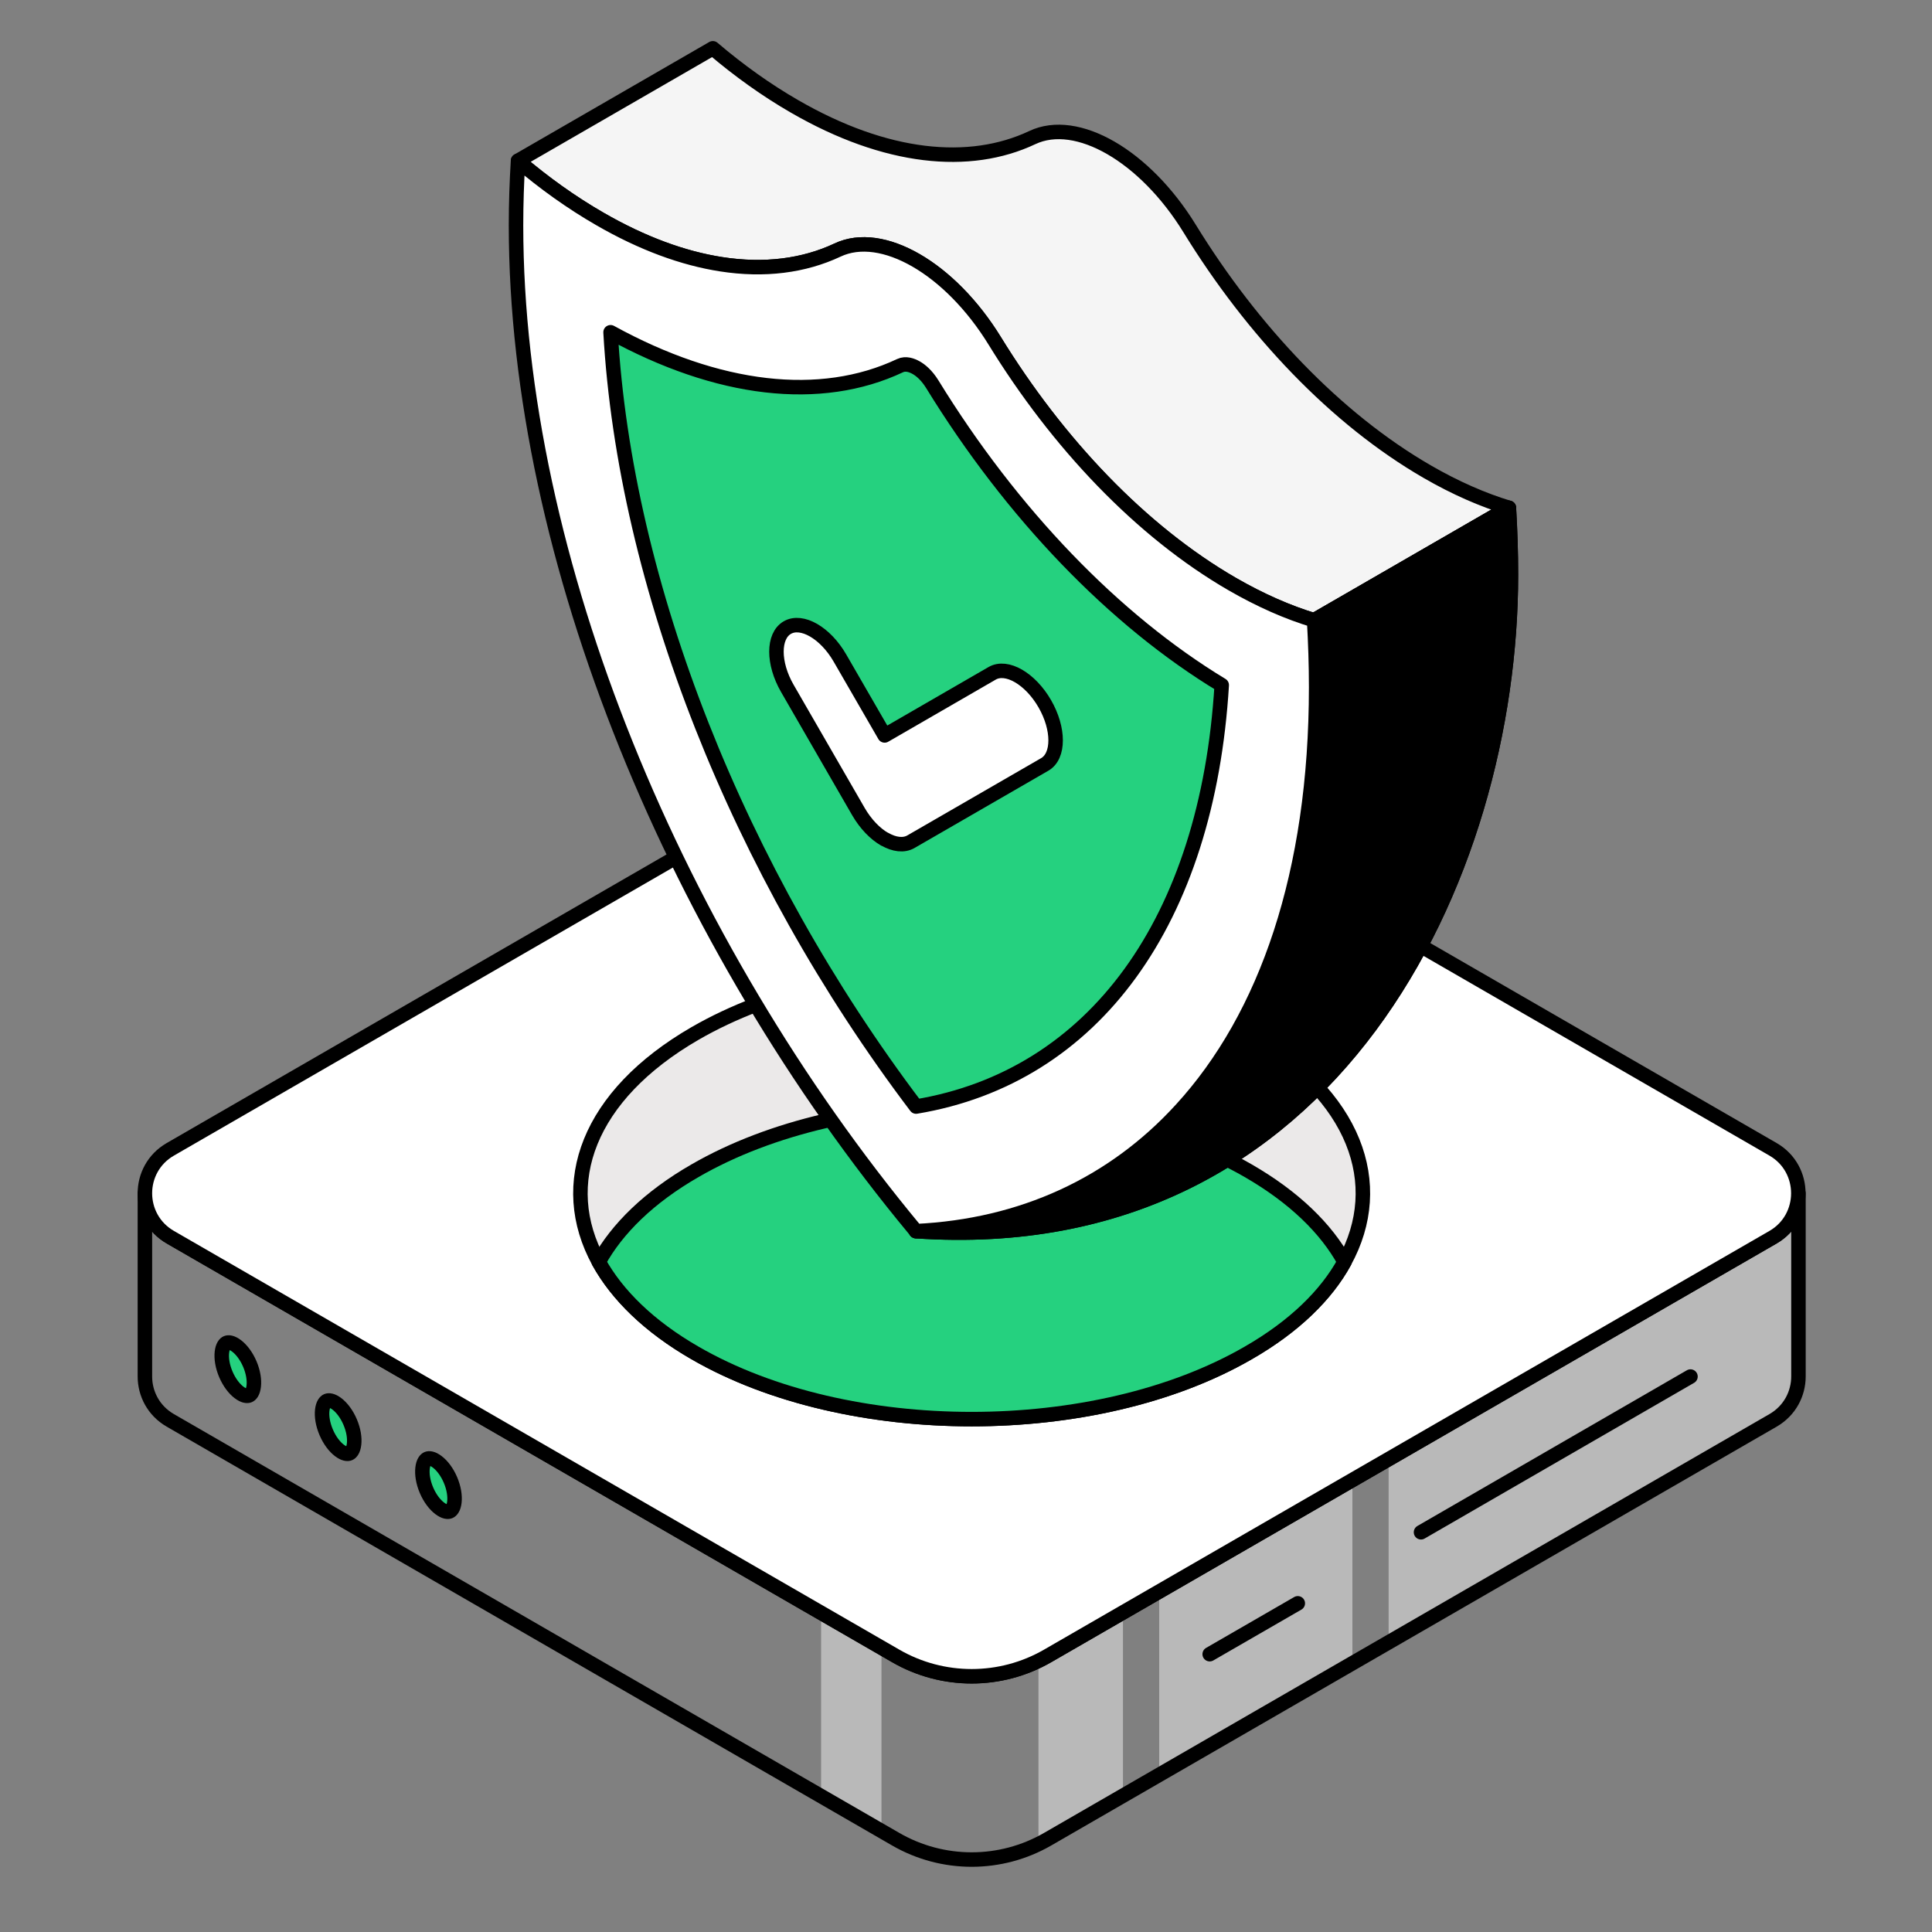 <svg width="80" height="80" viewBox="0 0 80 80" fill="none" xmlns="http://www.w3.org/2000/svg">
    <rect x="0" y="0" width="80" height="80" fill="#808080" stroke="none"/>
    <path d="M48 66L56 61V69L48 73.5V66Z" fill="#B9B9B9" />
    <path d="M43 69L46.5 67V74.5L43 76.5V69Z" fill="#B9B9B9" />
    <path d="M34 66.5L36.5 68V76L34 74.5L34 66.5Z" fill="#B9B9B9" />
    <path d="M57.5 60.5L74.5 50.5V58L57.5 68V60.5Z" fill="#B9B9B9" />
    <path
        d="M74.47 49.411V56.995C74.47 57.702 74.118 58.408 73.421 58.813L43.381 76.157C41.435 77.281 39.035 77.281 37.089 76.157L7.049 58.813C6.351 58.408 6 57.702 6 56.995V49.411C6 50.117 6.351 50.824 7.049 51.228L37.089 68.568C39.035 69.692 41.435 69.692 43.381 68.568L73.421 51.228C74.118 50.824 74.465 50.117 74.465 49.411H74.47Z"
        stroke="black" stroke-width="0.6" stroke-linecap="round" stroke-linejoin="round" />
    <path
        d="M74.465 49.41C74.465 50.117 74.118 50.824 73.421 51.228L43.381 68.568C41.435 69.692 39.035 69.692 37.089 68.568L7.049 51.228C6.351 50.824 6 50.117 6 49.41C6 48.704 6.351 47.997 7.049 47.593L37.089 30.249C39.035 29.125 41.435 29.125 43.381 30.249L73.421 47.593C74.118 47.997 74.465 48.704 74.465 49.41Z"
        fill="white" stroke="black" stroke-width="0.6" stroke-linecap="round"
        stroke-linejoin="round" />
    <path d="M58.841 63.448L69.999 57" stroke="black" stroke-width="0.6" stroke-linecap="round"
        stroke-linejoin="round" />
    <path d="M50.091 68.496L53.739 66.39" stroke="black" stroke-width="0.6"
        stroke-linecap="round" stroke-linejoin="round" />
    <path
        d="M10.345 56.483C10.489 56.822 10.535 57.148 10.507 57.394C10.478 57.651 10.382 57.754 10.312 57.784C10.242 57.814 10.1 57.812 9.895 57.655C9.698 57.504 9.495 57.244 9.351 56.906C9.207 56.568 9.161 56.241 9.189 55.995C9.218 55.738 9.314 55.635 9.384 55.605C9.455 55.575 9.596 55.577 9.801 55.734C9.998 55.885 10.201 56.145 10.345 56.483Z"
        fill="#25D17F" stroke="black" stroke-width="0.6" />
    <path
        d="M14.499 58.884C14.643 59.222 14.69 59.548 14.662 59.795C14.633 60.051 14.536 60.155 14.466 60.185C14.396 60.215 14.254 60.212 14.049 60.055C13.852 59.904 13.65 59.645 13.506 59.306C13.362 58.968 13.315 58.642 13.343 58.396C13.372 58.139 13.469 58.035 13.539 58.005C13.609 57.975 13.751 57.978 13.956 58.135C14.152 58.286 14.355 58.545 14.499 58.884Z"
        fill="#25D17F" stroke="black" stroke-width="0.6" />
    <path
        d="M18.653 61.282C18.797 61.621 18.843 61.947 18.816 62.193C18.787 62.45 18.69 62.554 18.62 62.584C18.55 62.613 18.408 62.611 18.203 62.454C18.006 62.303 17.803 62.044 17.659 61.705C17.515 61.367 17.469 61.041 17.497 60.794C17.526 60.538 17.622 60.434 17.693 60.404C17.763 60.374 17.904 60.377 18.109 60.534C18.306 60.684 18.509 60.944 18.653 61.282Z"
        fill="#25D17F" stroke="black" stroke-width="0.6" />
    <path
        d="M55.672 52.25C54.917 53.628 53.588 54.93 51.686 56.023C45.363 59.676 35.102 59.676 28.779 56.023C26.881 54.93 25.557 53.628 24.793 52.25C23.02 49.019 24.353 45.353 28.779 42.794C35.102 39.141 45.363 39.141 51.686 42.794C56.117 45.353 57.45 49.019 55.672 52.25Z"
        fill="#EBE9E9" stroke="black" stroke-width="0.6" stroke-linecap="round"
        stroke-linejoin="round" />
    <path
        d="M55.672 52.25C54.917 53.628 53.588 54.93 51.686 56.023C45.363 59.676 35.102 59.676 28.779 56.023C26.881 54.93 25.557 53.628 24.793 52.25C25.553 50.873 26.877 49.571 28.779 48.477C35.102 44.825 45.363 44.825 51.686 48.477C53.584 49.571 54.917 50.873 55.672 52.25Z"
        fill="#25D17F" stroke="black" stroke-width="0.6" stroke-linecap="round"
        stroke-linejoin="round" />
    <path
        d="M62.48 21.028L54.415 25.685C53.326 25.356 52.193 24.859 51.029 24.188C47.238 21.997 43.79 18.344 41.19 14.114C39.342 11.11 36.524 9.483 34.68 10.354C33.289 11.008 31.654 11.221 29.859 10.941C28.29 10.697 26.601 10.083 24.833 9.061C23.669 8.39 22.535 7.581 21.451 6.657L29.517 2C30.601 2.924 31.734 3.733 32.898 4.404C36.689 6.595 40.146 6.924 42.746 5.697C44.59 4.826 47.407 6.453 49.256 9.457C51.855 13.687 55.308 17.34 59.099 19.531C60.259 20.202 61.396 20.699 62.48 21.028Z"
        fill="#F5F5F5" stroke="black" stroke-width="0.6" stroke-linecap="round"
        stroke-linejoin="round" />
    <path
        d="M62.565 23.797C62.565 36.248 55.206 52.153 37.928 50.979C42.323 50.77 46.092 49.033 48.914 45.94C52.438 42.092 54.499 36.146 54.499 28.454C54.499 27.538 54.468 26.614 54.415 25.685L62.48 21.028C62.534 21.957 62.565 22.881 62.565 23.797Z"
        fill="#EBE9E9" stroke="black" stroke-width="0.6" stroke-linecap="round"
        stroke-linejoin="round" />
    <path
        d="M62.565 23.797C62.565 36.248 55.206 52.153 37.929 50.979C42.324 50.77 46.092 49.033 48.914 45.94C52.438 42.092 54.499 36.146 54.499 28.454C54.499 27.538 54.468 26.614 54.415 25.685L62.48 21.028C62.534 21.957 62.565 22.881 62.565 23.797Z"
        fill="black" stroke="black" stroke-width="0.6" stroke-linecap="round"
        stroke-linejoin="round" />
    <path
        d="M54.499 28.454C54.499 36.146 52.438 42.092 48.914 45.94C46.092 49.033 42.323 50.77 37.928 50.979C37.911 50.957 37.893 50.935 37.875 50.913C28.041 39.057 21.367 23.166 21.367 9.328C21.367 8.413 21.398 7.524 21.451 6.657C22.535 7.582 23.669 8.39 24.833 9.061C26.601 10.083 28.29 10.697 29.859 10.941C31.654 11.221 33.289 11.008 34.68 10.354C36.524 9.483 39.342 11.11 41.19 14.114C43.79 18.344 47.238 21.997 51.029 24.188C52.193 24.859 53.326 25.357 54.415 25.685C54.468 26.614 54.499 27.538 54.499 28.454Z"
        fill="white" stroke="black" stroke-width="0.6" stroke-linecap="round"
        stroke-linejoin="round" />
    <path
        d="M37.933 45.82C30.565 36.084 25.872 24.201 25.282 13.758C29.73 16.202 33.974 16.696 37.271 15.14C37.506 15.029 37.764 15.127 37.937 15.225C38.111 15.322 38.368 15.527 38.604 15.909C41.901 21.273 46.141 25.677 50.589 28.369C49.998 38.128 45.305 44.594 37.933 45.82Z"
        fill="#25D17F" stroke="black" stroke-width="0.6" stroke-linecap="round"
        stroke-linejoin="round" />
    <path
        d="M36.631 34.751C36.236 34.524 35.845 34.124 35.542 33.6L32.601 28.503C32.001 27.463 32.001 26.334 32.601 25.987C33.2 25.641 34.178 26.205 34.778 27.245L36.631 30.453L41.084 27.88C41.684 27.534 42.661 28.098 43.261 29.138C43.861 30.178 43.861 31.307 43.261 31.653L37.72 34.853C37.418 35.026 37.027 34.973 36.631 34.746V34.751Z"
        fill="white" stroke="black" stroke-width="0.6" stroke-linecap="round"
        stroke-linejoin="round" />
    <path fill-rule="evenodd" clip-rule="evenodd"
        d="M50.489 43.935C51.174 42.919 51.78 41.799 52.3 40.58L60.148 36.32C59.755 37.294 59.312 38.249 58.819 39.175L50.489 43.935Z"
        fill="black" />
    <path fill-rule="evenodd" clip-rule="evenodd"
        d="M60.931 34.152C62.037 30.716 62.565 27.132 62.565 23.797C62.565 22.881 62.534 21.957 62.48 21.028L54.415 25.685C54.468 26.614 54.499 27.538 54.499 28.454C54.499 32.179 54.016 35.494 53.117 38.36L60.931 34.152Z"
        fill="black" />
</svg>
    